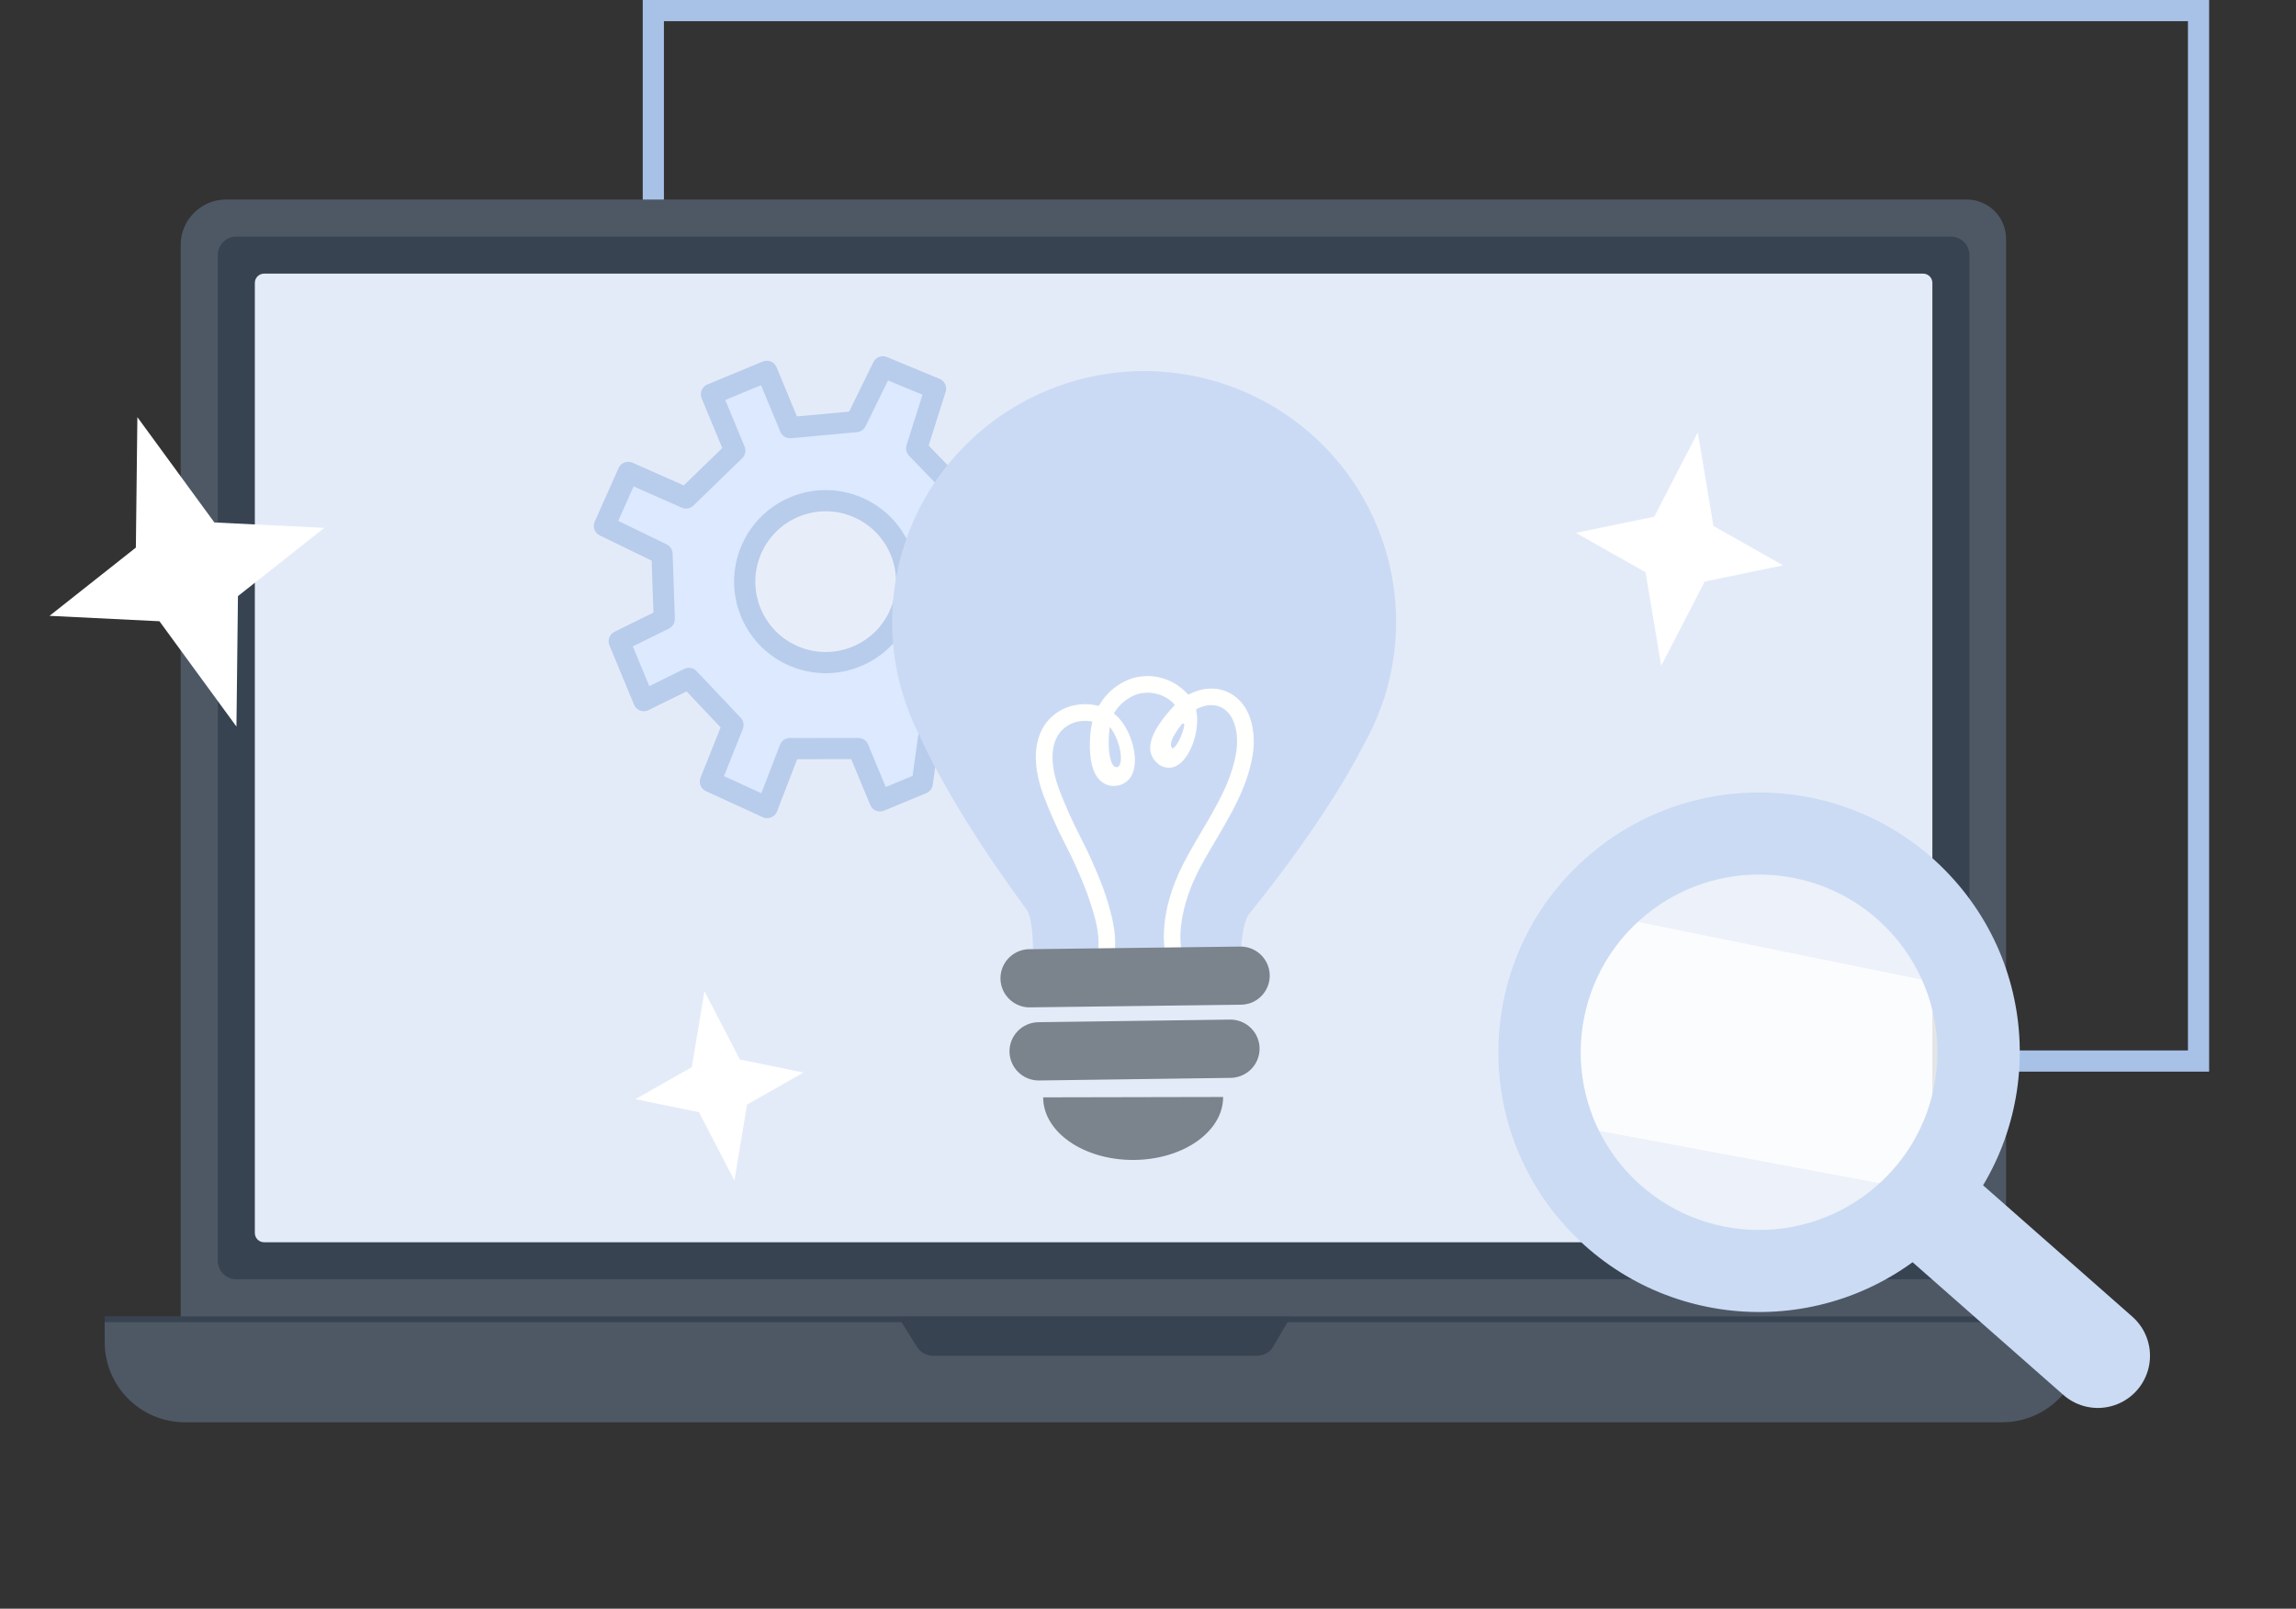 <svg width="304" height="213" viewBox="0 0 304 213" fill="none" xmlns="http://www.w3.org/2000/svg">
<rect x="0" y="0" width="304" height="213" fill="#333333" stroke="none"/>
<rect x="86.504" y="1.402" width="204.592" height="139.087" stroke="#A8C1E7" stroke-width="2.805"/>
<path d="M254.34 186.163H35.222C28.997 186.163 23.926 181.116 23.926 174.872V32.422C23.926 29.116 26.625 26.418 29.933 26.418H260.391C263.286 26.418 265.615 28.746 265.615 31.639V174.894C265.615 181.116 260.565 186.163 254.34 186.163Z" fill="#4E5865"/>
<path d="M265.086 188.318H24.485C18.608 188.318 13.863 183.554 13.863 177.702V174.352H275.708V177.702C275.708 183.576 270.963 188.318 265.086 188.318Z" fill="#4E5865"/>
<path d="M258.312 31.324H31.289C29.934 31.324 28.836 32.423 28.836 33.778V166.936C28.836 168.291 29.934 169.389 31.289 169.389H258.312C259.667 169.389 260.765 168.291 260.765 166.936V33.778C260.765 32.423 259.667 31.324 258.312 31.324Z" fill="#374351"/>
<path d="M254.627 36.23H34.969C34.291 36.23 33.742 36.78 33.742 37.457V163.257C33.742 163.934 34.291 164.484 34.969 164.484H254.627C255.305 164.484 255.854 163.934 255.854 163.257V37.457C255.854 36.78 255.305 36.23 254.627 36.23Z" fill="#E4EBF8"/>
<path d="M118.906 174.352L121.428 178.36C121.877 179.074 122.661 179.507 123.505 179.507H166.47C167.343 179.507 168.15 179.043 168.589 178.289L170.883 174.352H118.906Z" fill="#374351"/>
<path d="M275.734 174.305H13.863V175.066H275.734V174.305Z" fill="#374351"/>
<path d="M28.382 69.177L18.189 55.235L17.989 72.504L6.559 81.541L21.112 82.258L31.306 96.2L31.506 78.93L42.936 69.893L28.382 69.177Z" fill="white"/>
<path d="M226.866 69.642L224.792 57.262L219.03 68.414L208.658 70.556L217.878 75.768L219.952 88.148L225.714 76.996L236.085 74.854L226.866 69.642Z" fill="white"/>
<path d="M97.963 140.288L93.271 131.245L91.605 141.295L84.13 145.538L92.55 147.262L97.241 156.305L98.908 146.255L106.383 142.012L97.963 140.288Z" fill="white"/>
<path d="M116.516 106.042L122.113 103.722L127.396 65.612L121.37 59.365L123.87 51.458L116.895 48.571L113.342 55.822L104.619 56.628L101.525 49.165L94.195 52.204L97.289 59.667L90.831 65.936L83.18 62.549L80.027 69.635L87.655 73.344L87.951 81.966L81.986 84.908L85.246 92.77L91.21 89.829L97.048 95.998L94.06 103.483L101.578 106.926L104.588 99.119L113.643 99.112L116.516 106.042Z" fill="#DCE9FE" stroke="#B8CCEC" stroke-width="2.805" stroke-linejoin="round"/>
<circle cx="109.323" cy="77.014" r="10.716" transform="rotate(-22.519 109.323 77.014)" fill="#E8EEF9" stroke="#B8CCEC" stroke-width="2.805"/>
<path d="M183.301 92.353C184.863 87.433 185.253 82.219 184.44 77.123C183.627 72.028 181.633 67.192 178.616 62.998C175.599 58.805 171.643 55.369 167.06 52.963C162.477 50.557 157.394 49.247 152.213 49.137C147.032 49.028 141.896 50.121 137.213 52.33C132.529 54.54 128.426 57.805 125.229 61.867C122.032 65.929 119.828 70.676 118.793 75.733C117.759 80.789 117.921 86.015 119.267 90.997C119.267 90.997 119.34 91.331 119.558 91.99C120.091 93.748 120.771 95.458 121.593 97.102C123.808 101.951 128.022 109.694 135.839 120.321C137.074 121.769 136.762 128.065 136.697 129.187C136.696 129.209 136.699 129.232 136.707 129.253C136.715 129.274 136.726 129.293 136.742 129.309C136.757 129.325 136.775 129.339 136.796 129.348C136.816 129.357 136.838 129.362 136.86 129.362L164.037 129.942C164.06 129.943 164.082 129.939 164.104 129.931C164.125 129.923 164.144 129.911 164.161 129.895C164.177 129.879 164.19 129.86 164.198 129.84C164.207 129.819 164.211 129.796 164.211 129.774C164.192 128.651 164.156 122.345 165.455 120.953C173.73 110.663 178.277 103.111 180.706 98.36C181.593 96.751 182.346 95.072 182.958 93.34C183.214 92.681 183.301 92.353 183.301 92.353Z" fill="#CBDAF4"/>
<path d="M145.631 130.527L144.079 129.471C144.044 129.446 144.019 129.408 144.011 129.365C144.003 129.322 144.013 129.278 144.037 129.242C146.141 126.101 145.732 123.383 143.985 118.398C143.143 116.147 142.166 113.949 141.059 111.815C139.951 109.668 138.968 107.458 138.117 105.197C136.683 101.212 136.84 97.899 138.565 95.644C139.092 94.982 139.747 94.432 140.491 94.026C141.235 93.62 142.053 93.367 142.897 93.281C143.722 93.183 144.559 93.239 145.364 93.446C145.399 93.455 145.436 93.453 145.469 93.439C145.503 93.425 145.531 93.401 145.549 93.37C146.522 91.677 148.092 90.403 149.954 89.796C151.242 89.424 152.61 89.424 153.898 89.795C155.186 90.166 156.342 90.894 157.231 91.893C157.256 91.921 157.289 91.94 157.325 91.947C157.361 91.954 157.399 91.948 157.432 91.931C159.009 91.109 160.941 90.846 162.673 91.692C165.759 93.196 166.317 97.085 165.86 99.957C165.193 104.091 163.06 107.707 160.994 111.202C160.219 112.516 159.419 113.871 158.719 115.219C157.612 117.349 154.314 124.661 157.958 129.597C157.972 129.614 157.982 129.634 157.987 129.655C157.993 129.676 157.994 129.698 157.992 129.72C157.989 129.741 157.981 129.762 157.97 129.781C157.959 129.8 157.944 129.816 157.927 129.829L156.443 130.96C156.406 130.987 156.361 130.999 156.315 130.993C156.27 130.987 156.229 130.964 156.201 130.929C153.214 126.888 153.415 120.658 156.759 114.211C157.487 112.809 158.3 111.425 159.093 110.085C161.143 106.613 163.082 103.331 163.679 99.603C164.048 97.308 163.568 94.573 161.701 93.659C160.672 93.156 159.467 93.343 158.46 93.868C158.427 93.885 158.402 93.912 158.386 93.945C158.371 93.978 158.368 94.015 158.377 94.05C158.905 96.4 157.81 100.007 156.074 101.211C155.643 101.534 155.109 101.689 154.571 101.646C154.034 101.604 153.531 101.367 153.157 100.98C150.729 98.684 154.036 95.019 155.446 93.458L155.566 93.327C154.958 92.65 154.17 92.157 153.293 91.906C152.416 91.654 151.485 91.654 150.607 91.905C149.284 92.352 148.171 93.266 147.478 94.474L147.656 94.614C149.578 96.192 150.791 100.007 150.039 102.179C149.882 102.714 149.558 103.185 149.114 103.523C148.67 103.862 148.129 104.05 147.571 104.061C147.19 104.079 146.81 104.012 146.459 103.866C146.107 103.72 145.793 103.498 145.538 103.216C144.047 101.608 144.251 98.211 144.407 96.818C144.451 96.446 144.519 96.077 144.611 95.714C144.617 95.692 144.618 95.669 144.614 95.646C144.611 95.624 144.603 95.602 144.59 95.583C144.578 95.563 144.562 95.547 144.542 95.534C144.523 95.521 144.502 95.513 144.479 95.509C144.044 95.433 143.601 95.422 143.162 95.475C142.614 95.526 142.081 95.687 141.595 95.946C141.109 96.205 140.681 96.559 140.334 96.986C138.746 99.052 139.384 102.207 140.21 104.47C141.04 106.65 141.994 108.783 143.066 110.856C144.21 113.07 145.222 115.35 146.095 117.684C148.066 123.343 148.363 126.773 145.858 130.498C145.831 130.53 145.793 130.551 145.75 130.556C145.708 130.561 145.666 130.551 145.631 130.527ZM146.943 96.255C146.923 96.379 146.904 96.504 146.892 96.632C146.647 98.789 146.876 100.808 147.468 101.427C147.51 101.478 147.564 101.518 147.626 101.543C147.687 101.569 147.754 101.578 147.821 101.571C148.021 101.566 148.169 101.532 148.298 101.169C148.704 99.96 147.988 97.502 146.943 96.255ZM156.796 95.982C156.801 95.945 156.795 95.908 156.777 95.875C156.759 95.843 156.731 95.817 156.697 95.802C156.663 95.787 156.625 95.784 156.588 95.792C156.552 95.801 156.52 95.821 156.496 95.85C154.789 98.017 154.923 98.781 155.203 99.046C155.227 99.067 155.252 99.086 155.279 99.104C155.397 99.051 155.739 98.79 156.117 98.047C156.449 97.397 156.685 96.703 156.816 95.986L156.796 95.982Z" fill="#FFFFFD"/>
<path d="M165.33 132.876C164.991 132.976 164.64 133.028 164.286 133.032L136.172 133.384C135.183 133.342 134.247 132.924 133.558 132.216C132.868 131.508 132.478 130.563 132.466 129.577C132.455 128.591 132.824 127.637 133.497 126.913C134.17 126.189 135.096 125.749 136.084 125.684L164.198 125.332C165.134 125.32 166.042 125.646 166.754 126.25C167.466 126.853 167.935 127.693 168.074 128.614C168.213 129.535 168.012 130.475 167.509 131.261C167.005 132.046 166.234 132.624 165.336 132.887L165.33 132.876Z" fill="#7B838D"/>
<path d="M163.971 142.564C163.634 142.662 163.286 142.714 162.935 142.717L137.582 143.061C137.073 143.068 136.568 142.974 136.096 142.786C135.624 142.598 135.193 142.319 134.829 141.965C134.465 141.612 134.175 141.19 133.975 140.724C133.774 140.259 133.668 139.758 133.662 139.252C133.656 138.745 133.75 138.242 133.939 137.772C134.129 137.302 134.409 136.873 134.764 136.51C135.12 136.148 135.543 135.858 136.011 135.659C136.479 135.459 136.981 135.353 137.49 135.347L162.843 135.002C163.781 134.988 164.691 135.313 165.406 135.917C166.121 136.52 166.591 137.361 166.73 138.284C166.869 139.207 166.667 140.149 166.162 140.936C165.657 141.722 164.882 142.299 163.982 142.56L163.971 142.564Z" fill="#7B838D"/>
<path d="M161.948 145.248C161.955 149.842 156.631 153.572 150.045 153.585C143.458 153.599 138.125 149.887 138.119 145.297L161.948 145.248Z" fill="#7B838D"/>
<circle opacity="0.3" cx="229.076" cy="138.781" r="29.926" transform="rotate(-83.633 229.076 138.781)" fill="white"/>
<path opacity="0.8" d="M212.533 121.182L261.027 131.035C261.027 131.035 265.664 149.583 253.871 157.596L205.692 148.608C205.692 148.608 200.298 130.507 212.533 121.182Z" fill="white"/>
<path fill-rule="evenodd" clip-rule="evenodd" d="M248.672 156.846C258.388 148.167 259.198 133.289 250.495 123.616C241.792 113.942 226.86 113.126 217.144 121.805C207.428 130.484 206.618 145.362 215.321 155.036C224.025 164.709 238.956 165.525 248.672 156.846ZM255.951 164.936C270.146 152.256 271.337 130.51 258.611 116.366C245.885 102.222 224.061 101.035 209.866 113.715C195.671 126.396 194.48 148.141 207.205 162.285C219.931 176.429 241.755 177.616 255.951 164.936Z" fill="#CBDBF4"/>
<path d="M256.406 160.72L277.763 179.516" stroke="#CBDBF4" stroke-width="13.812" stroke-linecap="round"/>
</svg>
